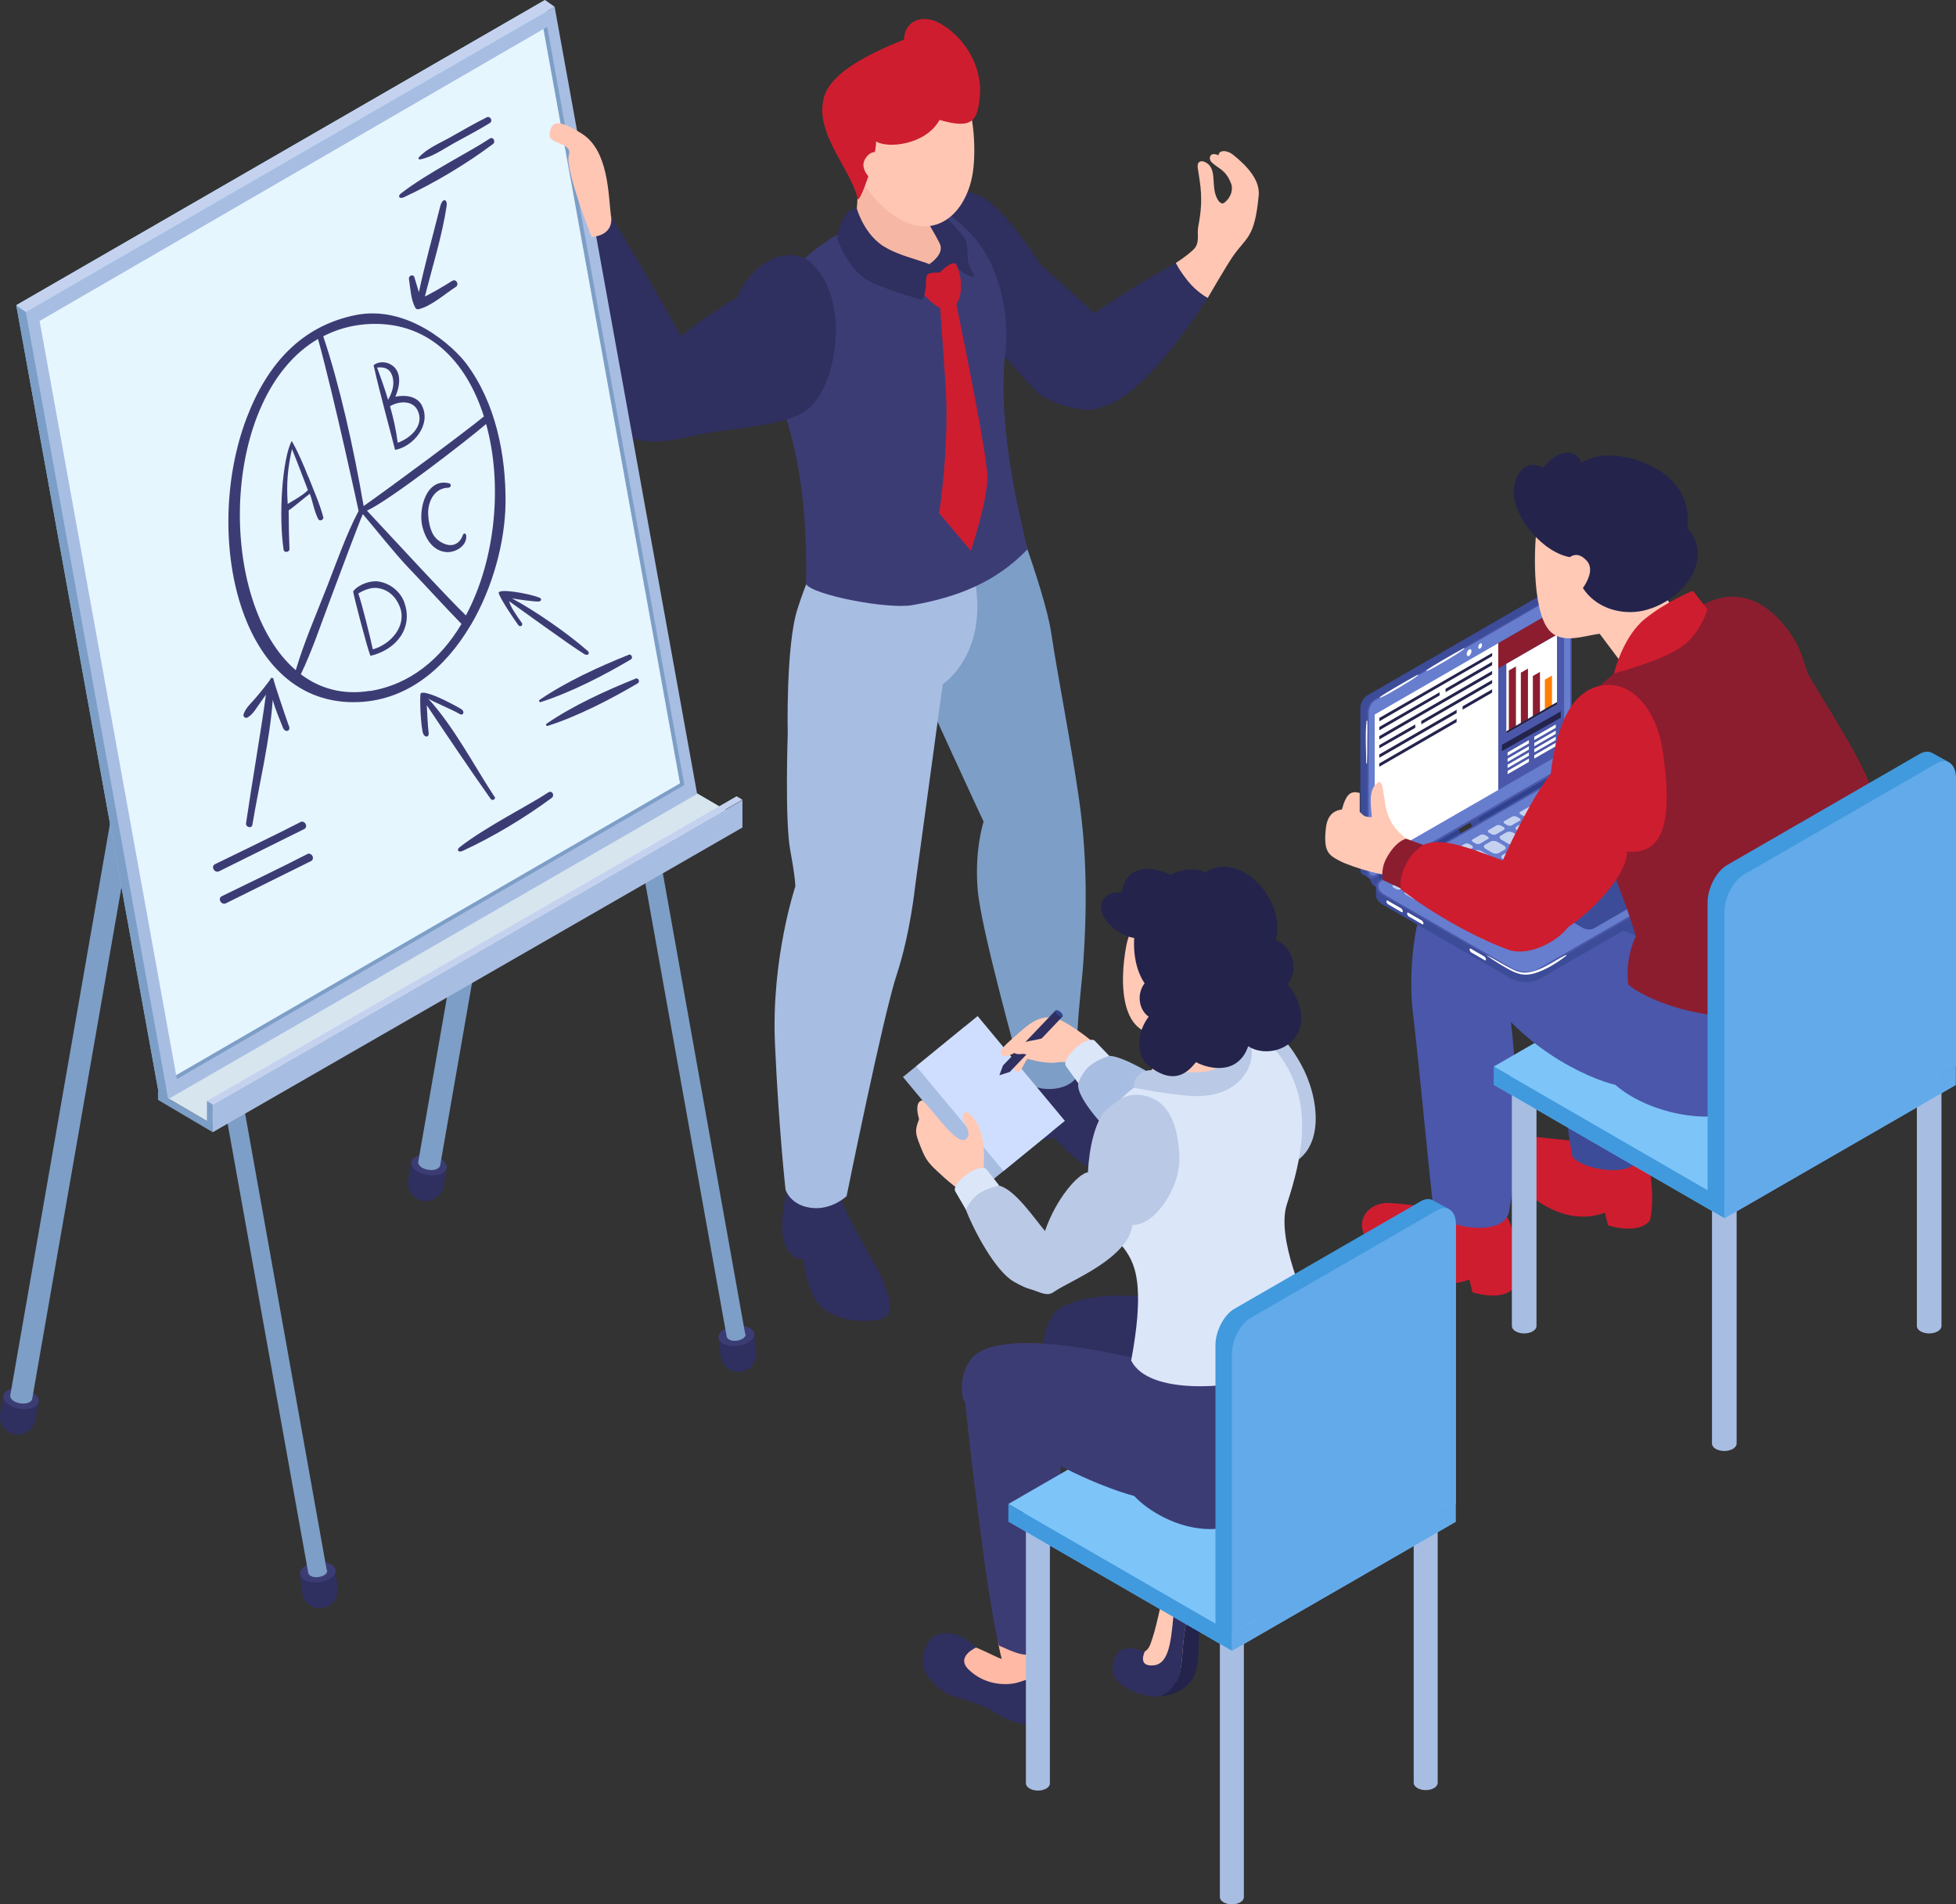 <?xml version="1.0" encoding="UTF-8"?><svg id="Laag_2" xmlns="http://www.w3.org/2000/svg" viewBox="0 0 123.93 120.68"><rect x="0" y="0" width="123.93" height="120.68" fill="#333333" stroke="none"/><defs><style>.cls-1{fill:#677dce;}.cls-2{fill:#f6b8a4;}.cls-3{fill:#e6f6ff;}.cls-4{fill:#fff;}.cls-5{fill:#ffc9b6;}.cls-6{fill:#ffb9a4;}.cls-7{fill:#ffc6b3;}.cls-8{fill:#ff7f00;}.cls-9{fill:#7d9ec6;}.cls-10{fill:#7dc4f9;}.cls-11{fill:#8c1d2f;}.cls-12{fill:#89dbef;}.cls-13{fill:#bac9e5;}.cls-14{fill:#a8bde2;}.cls-15{fill:#d7e5ef;}.cls-16{fill:#ce1d2f;}.cls-17{fill:#dce6f9;}.cls-18{fill:#cfdeff;}.cls-19{fill:#c5d2ef;}.cls-20{fill:#23234c;}.cls-21{fill:#409add;}.cls-22{fill:#63aaea;}.cls-23{fill:#2e428e;}.cls-24{fill:#2f2f60;}.cls-25{fill:#3c4c99;}.cls-26{fill:#31458c;}.cls-27{fill:#3c3c75;}.cls-28{fill:#4b57aa;}</style></defs><g id="Layer_1"><g><g><g><path class="cls-24" d="M70.34,20.96c-1.05-1.37-4.2-3.87-4.51-4.34-.42-.64-2.28-3.44-3.58-4.12-1.3-.68-3.21-.74-3.21-.74l-1.95,3.18s5.11,6.15,8.51,9.81c.83,.9,3.55,1.54,4.06,1.05,1.76-1.74,.78-2.73,.69-4.84Z"/><path class="cls-24" d="M70.78,18.88c-.74,.48-2,1.36-2.5,1.64,1.12,1.58,.91,3.37,1.38,5.28,2.82-.3,7.12-7.33,7.12-7.33l-1.97-1.98s-2.27,1.25-4.03,2.39Z"/><path class="cls-24" d="M64.75,67.63s-.1,.84-.36,1.71c-.26,.87,.06,2.09,.06,2.09,0,0,.19,.54,1,.7,.75,.15,1.36-.03,1.36-.03,0,0,.74,.9,1.71,1.58,.97,.69,3.11,1.22,3.69,1.13,.94-.14,1.44-.88,1.37-1.35-.07-.47-1.18-1.78-2.09-2.35-.59-.37-1.93-1.61-2.33-2.04-.67-.72-1.16-1.51-1.16-1.51l-3.26,.06Z"/><path class="cls-9" d="M63.46,30.34s2.72,6.94,3.14,9.74c.42,2.81,1.27,7.06,1.77,10.59,.51,3.54,.5,6.98,.26,10.44-.09,1.37-.59,4.95-.33,6.9-.3,1.27-3.26,1.42-3.62-.05-.22-.91-2.5-8.99-2.73-11.53s.37-4.36,.37-4.36c0,0-3.7-7.93-5-11.05-1.3-3.12-.42-6.99-.42-6.99l6.54-3.7Z"/><path class="cls-24" d="M49.99,74.91s-.5,1.86-.44,2.94c.06,1.08,.32,1.34,.65,1.7s.71,.21,.71,.21c0,0,.15,2.22,1.2,3.12,1.05,.9,2.97,.98,3.84,.66,.88-.33,.3-1.92-.56-3.48-.86-1.56-1.95-3.24-2.23-4.65-2.1-.29-3.18-.5-3.18-.5Z"/><path class="cls-14" d="M52.92,33.38s-1.33,1.88-2.39,5.2c-.75,2.33-.62,7.91-.62,7.91,0,0-.19,5.5,.16,7.4,.35,1.9,.32,2.29,.32,2.29,0,0-1.53,4.56-1.29,9.95,.24,5.39,.67,9.26,.67,9.26,0,0,.3,1.02,1.69,1.16,1.26,.13,2.18-.75,2.18-.75,0,0,2.31-11.42,3.17-14.02,.86-2.6,1.17-5.6,1.17-5.6l1.75-12.82s3.46-2.26,1.69-7.97c-1.11-3.57-8.5-2.02-8.5-2.02Z"/><path class="cls-27" d="M49.23,18.63c1.72-3.41,6.88-5.87,10.59-5.33,1.78,1.42,2.6,2.36,3.24,4.06,.58,1.54,.83,3.35,.64,4.95-.56,4.82,.99,10.66,1.4,12.5-1.97,2.06-4.42,3.04-7.31,3.54-1.56,.27-6.27-.64-6.72-1.33,.08-3.99-.28-7.98-1.63-11.62-.72-1.95-1.2-4.82-.22-6.77Z"/><path class="cls-2" d="M58.74,11.18s-.35,2.35,.51,3.16c.86,.81,.87,2.49-.86,3.05-2.09,.68-3.56-.82-4.87-1.86,.56-1.19,.84-1.18,.84-4.53,0-2.72,4.38,.18,4.38,.18Z"/><path class="cls-16" d="M60.6,19.26c.15-.21,.25-.51,.28-.92,.09-1.38-.69-2.22-.69-2.22l-2.39,1.38s.57,1.32,1.67,1.97c.03,.02,.07,.03,.1,.05,.06,.86,.16,2.32,.32,4.56,.31,4.1-.39,8.44-.39,8.44l2.01,2.38s1.03-3.04,1.05-4.63c.01-1.26-1.39-8.19-1.97-11.01Z"/><path class="cls-24" d="M54.29,13.23s.4,1.42,1.48,2.23c1.3,.98,3.75,1.14,3.75,1.81-.71,0-.85,.04-.85,.55,0,.96-.28,1.18-.28,1.18,0,0-1.77-.5-3.04-1.04-1.6-.67-2.32-2.87-2.32-2.87,0,0,.31-1.96,1.26-1.87Z"/><path class="cls-24" d="M59.53,13.3s1.04,1.12,1.48,1.64c.44,.52,.18,1.47,.41,1.9,.22,.43,.32,.72,.32,.72,0,0-.92-.19-1.1-.72-.18-.53-1.1,.43-1.1,.43l-.65-.54s.99-.63,.65-1.3c-.33-.67-.89-1.56-.89-1.56l.89-.57Z"/><g><path class="cls-7" d="M54.96,5.39c1.29-1.43,4.71-2.02,5.93,.08,.92,1.58,.96,4.39,.71,5.68-.52,2.71-2.75,4.33-5.32,2.24-2.45-1.99-3.56-5.53-1.32-8.01Z"/><path class="cls-16" d="M52.21,6.14c.48-1.61,3-2.8,5.07-3.63,0-1.07,1.05-1.75,2.36-.98,1.59,.94,2.61,2.79,2.44,4.58-.14,1.49-.41,2.12-2.55,1.49-.89,1.61-3.35,1.82-4.02,1.36,0,1.11-1.08,4.04-1.17,3.63-.44-1.91-2.8-4.2-2.12-6.46Z"/><path class="cls-7" d="M56.3,10.23s-.75-1.13-1.41-.27c-.67,.86,.7,1.7,.7,1.7l.71-1.43Z"/></g></g><path class="cls-24" d="M51.36,16.63c-1.04-.96-3.44-.52-4.66,2.22-2,1.16-3.54,2.46-3.54,2.46,0,0-5-8.94-6.26-10.22-2.61-1.43-3.31,1.01-3.31,1.01,0,0,1.76,6.85,3.77,12.28,1.77,4.76,4.58,3.61,7.08,3.13,2.5-.48,5.57-.5,6.88-1.7,1.7-1.54,2.61-6.82,.04-9.18Z"/><g><g><path class="cls-24" d="M.21,88.44l-.2,1.15c-.11,.61,.31,1.2,.93,1.31,.61,.11,1.2-.31,1.31-.93l.2-1.15-2.23-.38Z"/><path class="cls-27" d="M2.45,88.83c-.06,.35-.61,.55-1.23,.44-.62-.11-1.07-.47-1.01-.82,.06-.35,.61-.55,1.23-.44,.62,.11,1.07,.48,1.01,.82Z"/><path class="cls-9" d="M11.69,33.33l-1.41-.12L.65,88.42c-.04,.22,.24,.45,.63,.51s.72-.06,.76-.28h0S11.69,33.33,11.69,33.33Z"/></g><g><path class="cls-24" d="M26.06,73.64l-.2,1.15c-.11,.61,.31,1.2,.93,1.31,.61,.11,1.2-.31,1.31-.93l.2-1.15-2.23-.38Z"/><path class="cls-27" d="M28.3,74.02c-.06,.35-.61,.55-1.23,.44-.62-.11-1.07-.47-1.01-.82,.06-.35,.61-.55,1.23-.44,.62,.11,1.07,.48,1.01,.82Z"/><path class="cls-9" d="M37.54,18.53l-1.41-.12-9.63,55.21c-.04,.22,.24,.45,.63,.51,.38,.07,.72-.06,.76-.28h0s9.65-55.32,9.65-55.32Z"/></g><g><g><path class="cls-24" d="M21.26,99.5l.13,1.16c.07,.62-.38,1.18-1,1.25-.62,.07-1.18-.38-1.25-1l-.13-1.16,2.25-.26Z"/><path class="cls-27" d="M19.01,99.76c.04,.35,.58,.58,1.2,.51s1.09-.42,1.05-.77c-.04-.35-.58-.58-1.2-.51-.62,.07-1.09,.41-1.05,.77Z"/></g><path class="cls-9" d="M20.7,99.49s0,0,0,0L10.38,41.74s0-.08-.01-.13h-1.24c.01,.11,.02,.21,.04,.32l10.36,57.74s0,0,0,0c0,0,0,0,0,0v.03s.01,0,.01,0c.05,.17,.31,.28,.63,.24,.33-.04,.58-.22,.56-.41,0-.02-.02-.03-.03-.05Z"/></g><g><g><path class="cls-24" d="M47.78,84.52l.13,1.16c.07,.62-.38,1.18-1,1.25-.62,.07-1.18-.38-1.25-1l-.13-1.16,2.25-.26Z"/><path class="cls-27" d="M45.53,84.78c.04,.35,.58,.58,1.2,.51,.62-.07,1.09-.41,1.05-.77-.04-.35-.58-.58-1.2-.51-.62,.07-1.09,.42-1.05,.77Z"/></g><path class="cls-9" d="M47.21,84.51s0,0,0,0l-10.32-57.75s0-.08-.01-.13h-1.24c.01,.11,.02,.21,.04,.32l10.36,57.74s0,0,0,0c0,0,0,0,0,0v.03s.01,0,.01,0c.05,.17,.31,.28,.63,.24,.33-.04,.58-.22,.56-.41,0-.02-.02-.03-.03-.05Z"/></g><polygon class="cls-15" points="47.04 51.95 13.48 71.26 10.01 69.23 43.56 49.92 47.04 51.95"/><polygon class="cls-19" points="47.04 50.68 13.48 69.99 13.11 69.77 46.67 50.46 47.04 50.68"/><polygon class="cls-9" points="10.01 69.23 10.01 69.7 13.48 71.75 13.48 69.99 13.11 69.77 13.11 71.05 10.01 69.23"/><polygon class="cls-14" points="47.04 50.7 47.04 52.44 13.48 71.75 13.48 70.01 47.04 50.7"/><polygon class="cls-12" points="43.56 49.88 10.05 69.23 1.03 19.34 34.53 0 43.56 49.88"/><polygon class="cls-14" points="44.17 50.31 10.66 69.65 1.64 19.77 35.14 .43 44.17 50.31"/><g><polygon class="cls-9" points="43.36 49.75 34.67 1.71 34.43 1.84 43.08 49.64 11.16 68.13 11.21 68.38 43.36 49.75"/><polygon class="cls-3" points="34.43 1.84 2.51 20.34 11.16 68.13 43.08 49.64 34.43 1.84"/></g><polygon class="cls-9" points="1.64 19.77 1.03 19.34 10.05 69.23 10.66 69.65 1.64 19.77"/><polygon class="cls-19" points="35.14 .43 34.53 0 1.03 19.34 1.64 19.77 35.14 .43"/><g><path class="cls-27" d="M37.2,41.22c-1.22-1.07-3.25-2.49-4.76-3.3,.31,.06,1.35,.2,1.66,.2,.19,0,.27-.17,.07-.25-.76-.29-2.69-.61-2.57-.27,.14,.42,1,1.69,1.23,2,.15,.2,.33,0,.23-.13-.3-.42-.73-1.02-.8-1.37,.49,.34,3.8,2.76,4.76,3.35,.24,.14,.4-.05,.18-.24Z"/><path class="cls-27" d="M39.82,41.5c-1.87,.75-3.97,1.71-5.63,2.85-.07,.05-.02,.17,.07,.14,1.91-.61,3.98-1.68,5.71-2.7,.16-.1,.03-.37-.14-.3Z"/><path class="cls-27" d="M40.26,43.01c-1.87,.75-3.97,1.71-5.63,2.85-.07,.05-.02,.17,.07,.14,1.91-.61,3.98-1.68,5.71-2.7,.16-.1,.03-.37-.14-.3Z"/><g><path class="cls-27" d="M29.83,39.61c1.41-2.4,2.17-5.29,2.2-7.73,.03-3.07-.63-6.36-2.49-8.84-.76-1.02-3.66-3.76-7.03-3.07-3.36,.69-5.55,3.02-6.88,6.51-2.8,7.34-.57,18.36,7.12,18.01,3.11-.14,5.48-2.19,7.05-4.84,0-.01,.02-.03,.02-.04Zm-.31-.61c-1.22-1.17-4.91-5.19-6.27-6.64,1.39-.62,6.34-4.45,7.55-5.49,1.06,3.82,.6,8.61-1.28,12.13Zm-6.38-18.45c3.91-.31,6.39,2.28,7.52,5.84-1.21,1-5.93,4.49-7.62,5.68-.64-3.72-1.52-7.66-2.56-10.76,.8-.41,1.68-.68,2.67-.76Zm-2.99,.93c1.06,3.86,2.57,10.89,2.57,10.9-.76,1.43-1.41,3.29-2,4.8-.68,1.74-1.45,3.5-1.98,5.29-5.01-4.3-4.85-17.35,1.41-20.99Zm3.29,22.3c-1.72,.28-3.19-.15-4.38-1.05,.72-1.5,1.25-3.11,1.84-4.67,.64-1.71,1.84-4.93,2.09-5.48,.89,1.05,1.97,2.43,2.92,3.43,1.12,1.17,2.2,2.37,3.33,3.53-1.32,2.22-3.26,3.84-5.79,4.25Z"/><path class="cls-27" d="M19.54,30.24c-.28-.72-.72-1.74-1.06-2.3-.59,1.15-.84,4.71-.51,6.9,.03,.21,.38,.16,.37-.05-.03-.83-.05-1.64-.05-2.45,.26-.16,1.1-.88,1.34-1.05,.19,.51,.28,1.12,.53,1.6,.09,.18,.37,.05,.32-.13-.23-.86-.61-1.69-.93-2.52Zm-1.31,1.7c-.09-1.29,0-2.31,.27-3.48,.25,.6,.93,2.39,1.01,2.6-.27,.29-.93,.67-1.28,.87Z"/><path class="cls-27" d="M26.75,25.73c-.25-.52-.86-.75-1.7-.59,.24-.56,.4-1.3-.01-1.81-.26-.32-.87-.55-1.37-.19,.37,1.7,1.12,4.38,1.36,5.37,1.17-.21,2.29-1.59,1.72-2.77Zm-1.86-1.77c.11,.49-.07,.95-.3,1.38-.21-.69-.45-1.38-.7-2.05,.48-.05,.87,.07,1,.67Zm.31,4.1c-.1-.78-.27-1.56-.49-2.32,.57-.33,1.46-.4,1.77,.31,.4,.9-.44,1.71-1.29,2.01Z"/><path class="cls-27" d="M29.33,33.91c-.07,.15-.18,.46-.53,.59-.45,.17-1.05-.18-1.3-.54-.25-.37-.35-.92-.37-1.36-.04-.8,.39-1.67,1.25-1.69,.22,0,.21-.24,.11-.27-1.42-.41-2.01,1.53-1.73,2.73,.18,.73,.63,1.5,1.45,1.61,.61,.08,1.38-.37,1.33-1.02-.01-.16-.14-.22-.22-.05Z"/><path class="cls-27" d="M25.62,38.18c-.25-.7-.91-1.22-1.64-1.33-.5-.08-1.28,.19-1.6,.62-.04,.06,.91,3.69,1.09,4.09,1.71-.4,2.71-1.83,2.15-3.37Zm-2,2.97c-.16-.76-.7-2.95-.92-3.54,.44-.27,.85-.38,1.17-.35,.69,.07,1.19,.52,1.45,1.16,.5,1.22-.56,2.42-1.7,2.73Z"/></g><path class="cls-27" d="M28.66,17.79c-.4,.27-1.65,.99-1.74,.99,.46-1.81,1.11-3.9,1.38-5.74,.06-.4-.26-.57-.42,.08-.44,1.77-.96,3.61-1.34,5.4-.09-.31-.19-.63-.28-.94-.06-.23-.38-.13-.35,.1,.1,.61,.11,1.27,.4,1.82,.04,.08,.14,.12,.23,.09,.82-.21,1.64-.96,2.34-1.41,.24-.15,.01-.54-.22-.38Z"/><path class="cls-27" d="M31.02,8.79c-1.28,.85-3.9,2.14-5.62,3.47-.23,.18-.09,.37,.19,.24,1.96-.91,3.94-2.1,5.64-3.37,.2-.15,.02-.49-.2-.35Z"/><path class="cls-27" d="M34.75,50.21c-1.28,.85-3.9,2.14-5.62,3.47-.23,.18-.09,.37,.19,.24,1.96-.91,3.94-2.1,5.64-3.36,.2-.15,.02-.49-.2-.35Z"/><path class="cls-27" d="M30.83,7.44c-.79,.39-1.55,.84-2.32,1.27-.66,.37-1.45,.69-1.97,1.26-.06,.06,0,.15,.08,.13,.75-.14,1.45-.64,2.11-1.01,.77-.43,1.56-.83,2.3-1.29,.23-.14,.03-.48-.21-.36Z"/><path class="cls-27" d="M18.3,46c-.29-.82-.97-2.85-.97-2.95,0-.11-.16-.13-.19-.03-.03,.1-.7,.93-.98,1.25-.26,.31-.62,.61-.73,1.01-.04,.14,.12,.26,.25,.19,.36-.2,.57-.62,.81-.94,.12-.17,.24-.34,.36-.51-.33,2.41-.87,5.49-1.26,8.14-.04,.26,.35,.37,.4,.11,.43-2.58,1.1-5.28,1.29-7.92,.16,.61,.44,1.22,.64,1.75,.13,.35,.52,.26,.39-.1Z"/><path class="cls-27" d="M19.01,52.11c-.93,.49-4.55,2.25-5.38,2.65-.3,.14-.04,.6,.26,.45,.39-.2,4-1.98,5.38-2.67,.29-.14,.03-.6-.25-.44Z"/><path class="cls-27" d="M19.44,54.14c-.93,.49-4.55,2.25-5.38,2.65-.3,.14-.04,.6,.26,.45,.39-.2,4-1.98,5.38-2.67,.29-.14,.03-.6-.25-.44Z"/><path class="cls-27" d="M31.33,50.49c-1.32-2.01-2.56-4.42-4.2-6.22,.26,.18,1.51,.69,1.98,.97,.26,.15,.33-.15,.15-.28-.23-.16-.79-.43-1-.54-.38-.2-1.59-.74-1.62-.43-.05,.39,.02,2.07,.17,2.5,.08,.24,.38,.26,.35-.03-.06-.47-.1-1.42-.12-1.77,1.24,1.86,2.7,4.03,4.05,5.94,.11,.15,.35,.01,.25-.15Z"/></g></g><path class="cls-7" d="M38.71,13.7c-.17-1.37-.15-4.15-1.83-5.22s-1.95-.69-2.06,0c-.11,.69,1.48,.51,1.22,1.36-.26,.85,1.44,5.17,1.44,5.17,0,0,1.4,0,1.24-1.31Z"/><path class="cls-7" d="M76.78,10.29c.4,.41,.88,.43,1.23,1.37,.11,.31,.03,.81-.43,1.18-.27,.22-.56-.32-.63-.77-.1-.65,0-1.2-.32-1.59-.26-.31-.83-.44-.74,.17,.17,1.12,.37,1.99,.03,3.7-.1,.51,.14,1.06-.33,1.49-.52,.48-1.09,.82-1.09,.82,0,0,.18,.42,.78,1.17,.58,.71,1.24,1.05,1.24,1.05,0,0,1.16-2,1.57-2.6,.89-1.3,1.4-1.14,1.66-3.9,.09-.99-.76-1.87-1.58-2.54-.46-.38-.96-.32-.96,0-.59-.26-.66,.23-.44,.45Z"/></g><g><path class="cls-16" d="M87.79,76.23c-1.61,.18-1.98,1.74-.81,2.69,1.06,.87,2.24,1.92,3.65,2.28,1.43,.37,2.47-.12,2.47-.12l.19,.81s1.9,.64,2.66-.31c.28-1.08,.16-3.47-.5-4.52-.7-1.12-1.28-.8-3.1-.5-.81,.13-3.98-.39-4.55-.32Z"/><path class="cls-16" d="M96.38,71.99c-1.61,.18-1.98,1.74-.81,2.69,1.06,.87,2.24,1.92,3.65,2.28,1.43,.37,2.47-.12,2.47-.12l.19,.81s1.9,.64,2.66-.31c.28-1.08,.16-3.47-.5-4.52-.7-1.12-1.28-.8-3.1-.5-.81,.13-3.98-.39-4.55-.32Z"/><path class="cls-25" d="M103.42,57.72c-2.08,.61-4.14-.52-6.41-.99,.13,.73,.29,2.54,.65,3.86,1.09,4.04,1.46,10.2,1.97,12.73,.73,.87,4.2,1.44,4.41-.29,.49-4.03,1.16-9.04,.11-12.83-.33-1.2-.54-1.89-.73-2.47Z"/><path class="cls-28" d="M95.2,60.71c-1.95,.65-2.44-3.88-4.44-4.51-1.3,1.74-1.5,5.79-1.25,7.89,.49,4.16,1.02,10.19,1.34,12.75,.66,.92,4.42,1.65,4.76-.06,.79-3.99,.51-8.61,.07-12.52-.14-1.24-.16-2.52-.47-3.56Z"/><g><path class="cls-14" d="M95.79,67.64v16.39c0,.26,.35,.47,.78,.47s.78-.21,.78-.47v-16.39h-1.57Z"/><path class="cls-14" d="M108.47,75.09v16.39c0,.26,.35,.47,.78,.47s.78-.21,.78-.47v-16.39h-1.57Z"/><path class="cls-14" d="M121.45,67.64v16.39c0,.26,.35,.47,.78,.47s.78-.21,.78-.47v-16.39h-1.57Z"/></g><g><polygon class="cls-10" points="123.92 68.75 109.27 77.2 94.64 68.74 109.28 60.29 123.92 68.75"/><polygon class="cls-10" points="123.92 67.6 109.27 76.05 94.64 67.59 109.28 59.14 123.92 67.6"/><polygon class="cls-21" points="94.64 67.59 94.64 68.74 109.27 77.2 109.27 76.05 94.64 67.59"/><polygon class="cls-22" points="123.92 67.6 123.92 68.75 109.27 77.2 109.27 76.05 123.92 67.6"/></g><path class="cls-25" d="M97.25,58.42c.14-.02,4.34,.8,4.5,.78,2.79,2.26,5.62,6.87,8.66,7.82,2.41,2.82,4.61,.43,5.51-.5,2.54-2.62,2.23-6.72,1.6-8.1-.22-.48-2.6-.06-4-.65-.92-.39-5.14-2.5-9.49-4.32-.68-.28-5.7-1.63-6.68-.06-1.19,1.91-.87,2.85-.11,5.03Z"/><path class="cls-28" d="M113.92,63c1.35-6.23-7.51-2.27-8.83-3.04-.86-.5-5.58-2.23-9.74-4.47-1.37-.74-3.48-.37-4.59,.72-1.71,1.68,2.06,2.64,2.49,4.89,.02,.1,0,.18-.03,.25,2.6,4.95,7.47,7.01,9.13,7.4,2.05,1.8,5.93,2.52,7.78,1.63,2.76-1.33,3.23-4.82,3.79-7.38Z"/><g><g><g><path class="cls-23" d="M92.55,52.98c0-.25-.15-.55-.34-.66-.08-.05-.16-.05-.22-.02h0s-5.12,2.92-5.12,2.92l.47,.95,5.08-2.91h0c.08-.04,.13-.14,.13-.28Z"/><path class="cls-25" d="M87.45,55.91c0,.25-.15,.37-.34,.26-.19-.11-.34-.4-.34-.66s.15-.37,.34-.26c.19,.11,.34,.4,.34,.66Z"/></g><g><path class="cls-23" d="M98.89,49.34c0-.25-.15-.55-.34-.66-.08-.05-.16-.05-.22-.02h0s-5.12,2.92-5.12,2.92l.48,.95,5.08-2.91h0c.08-.04,.13-.14,.13-.28Z"/><path class="cls-25" d="M93.79,52.26c0,.25-.15,.37-.34,.26-.19-.11-.34-.4-.34-.66s.15-.37,.34-.26c.19,.11,.34,.4,.34,.66Z"/></g><g><g><path class="cls-25" d="M109.37,54.92s0,0,0,0c0,.01,0-.58,0-.58,0,0-.6-.15-.59-.13,0,0,0,.03,0,.06l-7.92-4.57c-.54-.31-1.35-.34-1.82-.08l-11.37,6.56c-.19-.02-.49-.04-.49-.04v.59h0c0,.21,.15,.43,.44,.6l8.06,4.65c.54,.31,1.35,.34,1.82,.08l11.54-6.66c.22-.13,.32-.3,.31-.48Z"/><path class="cls-28" d="M97.52,61.49c-.47,.27-1.28,.24-1.82-.08l-8.06-4.65c-.54-.31-.6-.78-.13-1.05l11.54-6.66c.47-.27,1.28-.24,1.82,.08l8.06,4.65c.54,.31,.6,.78,.13,1.05l-11.54,6.66Z"/><path class="cls-1" d="M108.95,54.76l-11.54,6.66c-.41,.24-1.14,.21-1.62-.07l-8.06-4.65c-.48-.28-.53-.7-.12-.93l11.54-6.66c.41-.24,1.14-.21,1.62,.07l8.06,4.65c.48,.28,.53,.7,.12,.93Z"/></g><g><path class="cls-19" d="M90.29,56.76l-.35,.2c-.11,.07-.31,.06-.44-.02l-.41-.24c-.13-.08-.14-.19-.03-.26l.35-.2c.11-.07,.31-.06,.44,.02l.41,.24c.13,.08,.14,.19,.03,.26Z"/><path class="cls-19" d="M91.29,56.18l-.35,.2c-.11,.07-.31,.06-.44-.02l-.41-.24c-.13-.08-.14-.19-.03-.26l.35-.2c.11-.07,.31-.06,.44,.02l.41,.24c.13,.08,.14,.19,.03,.26Z"/><path class="cls-19" d="M92.3,55.6l-.35,.2c-.11,.07-.31,.06-.44-.02l-.41-.24c-.13-.08-.14-.19-.03-.26l.35-.2c.11-.07,.31-.06,.44,.02l.41,.24c.13,.08,.14,.19,.03,.26Z"/><path class="cls-19" d="M93.3,55.02l-.35,.2c-.11,.07-.31,.06-.44-.02l-.41-.24c-.13-.08-.14-.19-.03-.26l.35-.2c.11-.07,.31-.06,.44,.02l.41,.24c.13,.08,.14,.19,.03,.26Z"/></g><g><path class="cls-19" d="M94.31,54.44l-.35,.2c-.11,.07-.31,.06-.44-.02l-.41-.24c-.13-.08-.14-.19-.03-.26l.35-.2c.11-.07,.31-.06,.44,.02l.41,.24c.13,.08,.14,.19,.03,.26Z"/><path class="cls-19" d="M95.32,53.85l-.35,.2c-.11,.07-.31,.06-.44-.02l-.41-.24c-.13-.08-.14-.19-.03-.26l.35-.2c.11-.07,.31-.06,.44,.02l.41,.24c.13,.08,.14,.19,.03,.26Z"/><path class="cls-19" d="M96.32,53.27l-.35,.2c-.11,.07-.31,.06-.44-.02l-.41-.24c-.13-.08-.14-.19-.03-.26l.35-.2c.11-.07,.31-.06,.44,.02l.41,.24c.13,.08,.14,.19,.03,.26Z"/><path class="cls-19" d="M97.33,52.69l-.35,.2c-.11,.07-.31,.06-.44-.02l-.41-.24c-.13-.08-.14-.19-.03-.26l.35-.2c.11-.07,.31-.06,.44,.02l.41,.24c.13,.08,.14,.19,.03,.26Z"/></g><g><g><path class="cls-19" d="M91.4,57.4l-.35,.2c-.11,.07-.31,.06-.44-.02l-.41-.24c-.13-.08-.14-.19-.03-.26l.35-.2c.11-.07,.31-.06,.44,.02l.41,.24c.13,.08,.14,.19,.03,.26Z"/><path class="cls-19" d="M92.4,56.82l-.35,.2c-.11,.07-.31,.06-.44-.02l-.41-.24c-.13-.08-.14-.19-.03-.26l.35-.2c.11-.07,.31-.06,.44,.02l.41,.24c.13,.08,.14,.19,.03,.26Z"/><path class="cls-19" d="M93.41,56.24l-.35,.2c-.11,.07-.31,.06-.44-.02l-.41-.24c-.13-.08-.14-.19-.03-.26l.35-.2c.11-.07,.31-.06,.44,.02l.41,.24c.13,.08,.14,.19,.03,.26Z"/><path class="cls-19" d="M94.41,55.66l-.35,.2c-.11,.07-.31,.06-.44-.02l-.41-.24c-.13-.08-.14-.19-.03-.26l.35-.2c.11-.07,.31-.06,.44,.02l.41,.24c.13,.08,.14,.19,.03,.26Z"/></g><g><path class="cls-19" d="M95.42,55.08l-.35,.2c-.11,.07-.31,.06-.44-.02l-.41-.24c-.13-.08-.14-.19-.03-.26l.35-.2c.11-.07,.31-.06,.44,.02l.41,.24c.13,.08,.14,.19,.03,.26Z"/><path class="cls-19" d="M96.43,54.5l-.35,.2c-.11,.07-.31,.06-.44-.02l-.41-.24c-.13-.08-.14-.19-.03-.26l.35-.2c.11-.07,.31-.06,.44,.02l.41,.24c.13,.08,.14,.19,.03,.26Z"/><path class="cls-19" d="M97.43,53.91l-.35,.2c-.11,.07-.31,.06-.44-.02l-.41-.24c-.13-.08-.14-.19-.03-.26l.35-.2c.11-.07,.31-.06,.44,.02l.41,.24c.13,.08,.14,.19,.03,.26Z"/><path class="cls-19" d="M98.44,53.33l-.35,.2c-.11,.07-.31,.06-.44-.02l-.41-.24c-.13-.08-.14-.19-.03-.26l.35-.2c.11-.07,.31-.06,.44,.02l.41,.24c.13,.08,.14,.19,.03,.26Z"/></g><g><path class="cls-19" d="M99.44,52.75l-.35,.2c-.11,.07-.31,.06-.44-.02l-.41-.24c-.13-.08-.14-.19-.03-.26l.35-.2c.11-.07,.31-.06,.44,.02l.41,.24c.13,.08,.14,.19,.03,.26Z"/><path class="cls-19" d="M100.45,52.17l-.35,.2c-.11,.07-.31,.06-.44-.02l-.41-.24c-.13-.08-.14-.19-.03-.26l.35-.2c.11-.07,.31-.06,.44,.02l.41,.24c.13,.08,.14,.19,.03,.26Z"/><path class="cls-19" d="M101.45,51.59l-.35,.2c-.11,.07-.31,.06-.44-.02l-.41-.24c-.13-.08-.14-.19-.03-.26l.35-.2c.11-.07,.31-.06,.44,.02l.41,.24c.13,.08,.14,.19,.03,.26Z"/><path class="cls-19" d="M102.46,51.01l-.35,.2c-.11,.07-.31,.06-.44-.02l-.41-.24c-.13-.08-.14-.19-.03-.26l.35-.2c.11-.07,.31-.06,.44,.02l.41,.24c.13,.08,.14,.19,.03,.26Z"/></g></g><g><g><path class="cls-19" d="M92.51,58.04l-.35,.2c-.11,.07-.31,.06-.44-.02l-.41-.24c-.13-.08-.14-.19-.03-.26l.35-.2c.11-.07,.31-.06,.44,.02l.41,.24c.13,.08,.14,.19,.03,.26Z"/><path class="cls-19" d="M93.51,57.46l-.35,.2c-.11,.07-.31,.06-.44-.02l-.41-.24c-.13-.08-.14-.19-.03-.26l.35-.2c.11-.07,.31-.06,.44,.02l.41,.24c.13,.08,.14,.19,.03,.26Z"/><path class="cls-19" d="M94.52,56.88l-.35,.2c-.11,.07-.31,.06-.44-.02l-.41-.24c-.13-.08-.14-.19-.03-.26l.35-.2c.11-.07,.31-.06,.44,.02l.41,.24c.13,.08,.14,.19,.03,.26Z"/><path class="cls-19" d="M95.52,56.3l-.35,.2c-.11,.07-.31,.06-.44-.02l-.41-.24c-.13-.08-.14-.19-.03-.26l.35-.2c.11-.07,.31-.06,.44,.02l.41,.24c.13,.08,.14,.19,.03,.26Z"/></g><g><path class="cls-19" d="M96.53,55.72l-.35,.2c-.11,.07-.31,.06-.44-.02l-.41-.24c-.13-.08-.14-.19-.03-.26l.35-.2c.11-.07,.31-.06,.44,.02l.41,.24c.13,.08,.14,.19,.03,.26Z"/><path class="cls-19" d="M97.53,55.14l-.35,.2c-.11,.07-.31,.06-.44-.02l-.41-.24c-.13-.08-.14-.19-.03-.26l.35-.2c.11-.07,.31-.06,.44,.02l.41,.24c.13,.08,.14,.19,.03,.26Z"/><path class="cls-19" d="M98.54,54.56l-.35,.2c-.11,.07-.31,.06-.44-.02l-.41-.24c-.13-.08-.14-.19-.03-.26l.35-.2c.11-.06,.31-.06,.44,.02l.41,.24c.13,.08,.14,.19,.03,.26Z"/><path class="cls-19" d="M100.55,53.39l-1.36,.78c-.11,.07-.31,.06-.44-.02l-.41-.24c-.13-.08-.14-.19-.03-.26l1.36-.78c.11-.07,.31-.06,.44,.02l.41,.24c.13,.08,.14,.19,.03,.26Z"/></g><g><path class="cls-19" d="M101.56,52.81l-.35,.2c-.11,.07-.31,.06-.44-.02l-.41-.24c-.13-.08-.14-.19-.03-.26l.35-.2c.11-.07,.31-.06,.44,.02l.41,.24c.13,.08,.14,.19,.03,.26Z"/><path class="cls-19" d="M102.56,52.23l-.35,.2c-.11,.06-.31,.06-.44-.02l-.41-.24c-.13-.08-.14-.19-.03-.26l.35-.2c.11-.07,.31-.06,.44,.02l.41,.24c.13,.08,.14,.19,.03,.26Z"/><path class="cls-19" d="M103.57,51.65l-.35,.2c-.11,.07-.31,.06-.44-.02l-.41-.24c-.13-.08-.14-.19-.03-.26l.35-.2c.11-.07,.31-.06,.44,.02l.41,.24c.13,.08,.14,.19,.03,.26Z"/></g></g><g><g><path class="cls-19" d="M93.62,58.68l-.35,.2c-.11,.07-.31,.06-.44-.02l-.41-.24c-.13-.08-.14-.19-.03-.26l.35-.2c.11-.07,.31-.06,.44,.02l.41,.24c.13,.08,.14,.19,.03,.26Z"/><path class="cls-19" d="M94.62,58.1l-.35,.2c-.11,.07-.31,.06-.44-.02l-.41-.24c-.13-.08-.14-.19-.03-.26l.35-.2c.11-.06,.31-.06,.44,.02l.41,.24c.13,.08,.14,.19,.03,.26Z"/><path class="cls-19" d="M95.63,57.52l-.35,.2c-.11,.07-.31,.06-.44-.02l-.41-.24c-.13-.08-.14-.19-.03-.26l.35-.2c.11-.07,.31-.06,.44,.02l.41,.24c.13,.08,.14,.19,.03,.26Z"/><path class="cls-19" d="M96.63,56.94l-.35,.2c-.11,.06-.31,.06-.44-.02l-.41-.24c-.13-.08-.14-.19-.03-.26l.35-.2c.11-.07,.31-.06,.44,.02l.41,.24c.13,.08,.14,.19,.03,.26Z"/></g><g><path class="cls-19" d="M97.64,56.36l-.35,.2c-.11,.07-.31,.06-.44-.02l-.41-.24c-.13-.08-.14-.19-.03-.26l.35-.2c.11-.07,.31-.06,.44,.02l.41,.24c.13,.08,.14,.19,.03,.26Z"/><path class="cls-19" d="M98.64,55.78l-.35,.2c-.11,.07-.31,.06-.44-.02l-.41-.24c-.13-.08-.14-.19-.03-.26l.35-.2c.11-.07,.31-.06,.44,.02l.41,.24c.13,.08,.14,.19,.03,.26Z"/><path class="cls-19" d="M99.65,55.2l-.35,.2c-.11,.07-.31,.06-.44-.02l-.41-.24c-.13-.08-.14-.19-.03-.26l.35-.2c.11-.07,.31-.06,.44,.02l.41,.24c.13,.08,.14,.19,.03,.26Z"/><path class="cls-19" d="M100.66,54.62l-.35,.2c-.11,.07-.31,.06-.44-.02l-.41-.24c-.13-.08-.14-.19-.03-.26l.35-.2c.11-.07,.31-.06,.44,.02l.41,.24c.13,.08,.14,.19,.03,.26Z"/></g><g><path class="cls-19" d="M101.66,54.03l-.35,.2c-.11,.07-.31,.06-.44-.02l-.41-.24c-.13-.08-.14-.19-.03-.26l.35-.2c.11-.07,.31-.06,.44,.02l.41,.24c.13,.08,.14,.19,.03,.26Z"/><path class="cls-19" d="M102.67,53.45l-.35,.2c-.11,.07-.31,.06-.44-.02l-.41-.24c-.13-.08-.14-.19-.03-.26l.35-.2c.11-.07,.31-.06,.44,.02l.41,.24c.13,.08,.14,.19,.03,.26Z"/><path class="cls-19" d="M103.67,52.87l-.35,.2c-.11,.07-.31,.06-.44-.02l-.41-.24c-.13-.08-.14-.19-.03-.26l.35-.2c.11-.07,.31-.06,.44,.02l.41,.24c.13,.08,.14,.19,.03,.26Z"/><path class="cls-19" d="M104.68,52.29l-.35,.2c-.11,.07-.31,.06-.44-.02l-.41-.24c-.13-.08-.14-.19-.03-.26l.35-.2c.11-.07,.31-.06,.44,.02l.41,.24c.13,.08,.14,.19,.03,.26Z"/></g></g><g><g><path class="cls-19" d="M94.73,59.32l-.35,.2c-.11,.07-.31,.06-.44-.02l-.41-.24c-.13-.08-.14-.19-.03-.26l.35-.2c.11-.07,.31-.06,.44,.02l.41,.24c.13,.08,.14,.19,.03,.26Z"/><path class="cls-19" d="M95.73,58.74l-.35,.2c-.11,.07-.31,.06-.44-.02l-.41-.24c-.13-.08-.14-.19-.03-.26l.35-.2c.11-.07,.31-.06,.44,.02l.41,.24c.13,.08,.14,.19,.03,.26Z"/><path class="cls-19" d="M96.74,58.16l-.35,.2c-.11,.07-.31,.06-.44-.02l-.41-.24c-.13-.08-.14-.19-.03-.26l.35-.2c.11-.07,.31-.06,.44,.02l.41,.24c.13,.08,.14,.19,.03,.26Z"/><path class="cls-19" d="M100.76,55.84l-3.37,1.95c-.11,.07-.31,.06-.44-.02l-.41-.24c-.13-.08-.14-.19-.03-.26l3.37-1.95c.11-.07,.31-.06,.44,.02l.41,.24c.13,.08,.14,.19,.03,.26Z"/></g><path class="cls-19" d="M101.77,55.26l-.35,.2c-.11,.07-.31,.06-.44-.02l-.41-.24c-.13-.08-.14-.19-.03-.26l.35-.2c.11-.07,.31-.06,.44,.02l.41,.24c.13,.08,.14,.19,.03,.26Z"/><g><path class="cls-19" d="M102.77,54.68l-.35,.2c-.11,.07-.31,.06-.44-.02l-.41-.24c-.13-.08-.14-.19-.03-.26l.35-.2c.11-.07,.31-.06,.44,.02l.41,.24c.13,.08,.14,.19,.03,.26Z"/><path class="cls-19" d="M103.78,54.09l-.35,.2c-.11,.07-.31,.06-.44-.02l-.41-.24c-.13-.08-.14-.19-.03-.26l.35-.2c.11-.07,.31-.06,.44,.02l.41,.24c.13,.08,.14,.19,.03,.26Z"/><path class="cls-19" d="M104.78,53.51l-.35,.2c-.11,.07-.31,.06-.44-.02l-.41-.24c-.13-.08-.14-.19-.03-.26l.35-.2c.11-.07,.31-.06,.44,.02l.41,.24c.13,.08,.14,.19,.03,.26Z"/><path class="cls-19" d="M105.79,52.93l-.35,.2c-.11,.07-.31,.06-.44-.02l-.41-.24c-.13-.08-.14-.19-.03-.26l.35-.2c.11-.07,.31-.06,.44,.02l.41,.24c.13,.08,.14,.19,.03,.26Z"/></g></g><g><path class="cls-19" d="M98.33,52.11l-.35,.2c-.11,.07-.31,.06-.44-.02l-.41-.24c-.13-.08-.14-.19-.03-.26l.35-.2c.11-.07,.31-.06,.44,.02l.41,.24c.13,.08,.14,.19,.03,.26Z"/><path class="cls-19" d="M99.34,51.53l-.35,.2c-.11,.07-.31,.06-.44-.02l-.41-.24c-.13-.08-.14-.19-.03-.26l.35-.2c.11-.07,.31-.06,.44,.02l.41,.24c.13,.08,.14,.19,.03,.26Z"/><path class="cls-19" d="M100.34,50.95l-.35,.2c-.11,.07-.31,.06-.44-.02l-.41-.24c-.13-.08-.14-.19-.03-.26l.35-.2c.11-.07,.31-.06,.44,.02l.41,.24c.13,.08,.14,.19,.03,.26Z"/><path class="cls-19" d="M101.35,50.37l-.35,.2c-.11,.07-.31,.06-.44-.02l-.41-.24c-.13-.08-.14-.19-.03-.26l.35-.2c.11-.07,.31-.06,.44,.02l.41,.24c.13,.08,.14,.19,.03,.26Z"/><path class="cls-19" d="M100.31,49.69l-.49,.28c-.07,.04-.21,.04-.29-.01l-.16-.09c-.09-.05-.1-.13-.02-.17l.49-.28c.07-.04,.21-.04,.29,.01l.16,.09c.09,.05,.1,.13,.02,.17Z"/><path class="cls-19" d="M99.3,50.27l-.49,.28c-.07,.04-.21,.04-.29-.01l-.16-.09c-.09-.05-.1-.13-.02-.17l.49-.28c.07-.04,.21-.04,.29,.01l.16,.09c.09,.05,.1,.13,.02,.17Z"/><path class="cls-19" d="M98.29,50.85l-.49,.28c-.07,.04-.21,.04-.29-.01l-.16-.09c-.09-.05-.1-.13-.02-.17l.49-.28c.07-.04,.21-.04,.29,.01l.16,.09c.09,.05,.1,.13,.02,.17Z"/><path class="cls-19" d="M97.29,51.43l-.49,.28c-.07,.04-.21,.04-.29-.01l-.16-.09c-.09-.05-.1-.13-.02-.17l.49-.28c.07-.04,.21-.04,.29,.01l.16,.09c.09,.05,.1,.13,.02,.17Z"/><path class="cls-19" d="M96.28,52.01l-.49,.29c-.07,.04-.21,.04-.29-.01l-.16-.09c-.09-.05-.1-.13-.02-.17l.49-.28c.07-.04,.21-.04,.29,.01l.16,.09c.09,.05,.1,.13,.02,.17Z"/><path class="cls-19" d="M95.28,52.59l-.49,.28c-.07,.04-.21,.04-.29-.01l-.16-.09c-.09-.05-.1-.13-.02-.17l.49-.29c.07-.04,.21-.04,.29,.01l.16,.09c.09,.05,.1,.13,.02,.17Z"/><path class="cls-19" d="M94.27,53.17l-.49,.29c-.07,.04-.21,.04-.29-.01l-.16-.09c-.09-.05-.1-.13-.02-.17l.49-.28c.07-.04,.21-.04,.29,.01l.16,.09c.09,.05,.1,.13,.02,.17Z"/><path class="cls-19" d="M93.27,53.75l-.49,.28c-.07,.04-.21,.04-.29-.01l-.16-.09c-.09-.05-.1-.13-.02-.17l.49-.28c.07-.04,.21-.04,.29,.01l.16,.09c.09,.05,.1,.13,.02,.17Z"/><path class="cls-19" d="M92.26,54.33l-.49,.28c-.07,.04-.21,.04-.29-.01l-.16-.09c-.09-.05-.1-.13-.02-.17l.49-.28c.07-.04,.21-.04,.29,.01l.16,.09c.09,.05,.1,.13,.02,.17Z"/><path class="cls-19" d="M91.25,54.91l-.49,.28c-.07,.04-.21,.04-.29-.01l-.16-.09c-.09-.05-.1-.13-.02-.17l.49-.28c.07-.04,.21-.04,.29,.01l.16,.09c.09,.05,.1,.13,.02,.17Z"/><path class="cls-19" d="M90.25,55.49l-.49,.28c-.07,.04-.21,.04-.29-.01l-.16-.09c-.09-.05-.1-.13-.02-.17l.49-.28c.07-.04,.21-.04,.29,.01l.16,.09c.09,.05,.1,.13,.02,.17Z"/><path class="cls-19" d="M89.24,56.07l-.49,.28c-.07,.04-.21,.04-.29-.01l-.16-.09c-.09-.05-.1-.13-.02-.17l.49-.28c.07-.04,.21-.04,.29,.01l.16,.09c.09,.05,.1,.13,.02,.17Z"/></g><path class="cls-25" d="M104.11,57.03l-3.12,1.8c-.18,.11-.5,.09-.71-.03l-1.59-.92c-.21-.12-.23-.31-.05-.41l3.12-1.8c.18-.11,.5-.09,.71,.03l1.59,.92c.21,.12,.23,.31,.05,.41Z"/><path class="cls-4" d="M88.8,57.8l-.88-.51s-.08-.1-.08-.16h0c0-.06,.04-.09,.08-.06l.88,.51s.08,.1,.08,.16h0c0,.06-.04,.09-.08,.06Z"/><path class="cls-4" d="M90.11,58.57l-.88-.51s-.08-.1-.08-.16h0c0-.06,.04-.09,.08-.06l.88,.51s.08,.1,.08,.16h0c0,.06-.04,.09-.08,.06Z"/><path class="cls-4" d="M94.07,60.85l-.88-.51s-.08-.1-.08-.16h0c0-.06,.04-.09,.08-.06l.88,.51s.08,.1,.08,.16h0c0,.06-.04,.09-.08,.06Z"/></g><path class="cls-25" d="M99.43,37.3l-.41-.23h0c-.08-.05-.18-.05-.29,.01l-12.12,7c-.23,.13-.42,.5-.42,.81v10.18c0,.16,.05,.28,.14,.34h0s.44,.25,.44,.25l.22-.48,11.75-6.79c.23-.13,.42-.5,.42-.81v-9.98c.08,.05,.15,.1,.16,.1,.01,0,.12-.4,.12-.4Z"/><path class="cls-28" d="M87.04,55.65l12.12-7c.23-.13,.42-.5,.42-.81v-10.18c0-.31-.19-.46-.42-.32l-12.12,7c-.23,.14-.42,.5-.42,.81v10.18c0,.31,.19,.46,.42,.32Z"/><path class="cls-1" d="M87.14,55.44l11.93-6.89c.23-.13,.42-.49,.42-.8v-9.95c0-.31-.19-.45-.42-.32l-11.93,6.89c-.23,.13-.42,.49-.42,.8v9.95c0,.31,.19,.45,.42,.32Z"/><polygon class="cls-4" points="94.93 40.76 87.1 45.28 87.1 54.57 94.93 50.06 94.93 40.76"/><polygon class="cls-20" points="94.54 41.38 87.39 45.5 87.39 45.71 94.54 41.58 94.54 41.38"/><polygon class="cls-20" points="91.21 43.87 87.39 46.07 87.39 46.28 91.21 44.07 91.21 43.87"/><polygon class="cls-20" points="91.59 43.65 91.59 43.86 94.54 42.15 94.54 41.94 91.59 43.65"/><polygon class="cls-20" points="94.54 42.52 87.39 46.65 87.39 46.86 94.54 42.73 94.54 42.52"/><polygon class="cls-20" points="89.67 45.91 87.39 47.22 87.39 47.42 89.67 46.12 89.67 45.91"/><polygon class="cls-20" points="90.05 45.69 90.05 45.9 94.54 43.3 94.54 43.09 90.05 45.69"/><polygon class="cls-20" points="92.29 44.98 87.39 47.81 87.39 48.02 92.29 45.19 92.29 44.98"/><polygon class="cls-20" points="92.29 45.55 87.39 48.38 87.39 48.59 92.29 45.76 92.29 45.55"/><polygon class="cls-20" points="92.67 44.76 92.67 44.97 94.54 43.89 94.54 43.68 92.67 44.76"/><polygon class="cls-28" points="94.93 40.76 94.93 50.06 99.1 47.65 99.1 38.35 94.93 40.76"/><polygon class="cls-11" points="94.93 40.76 94.93 42.36 99.1 39.95 99.1 38.35 94.93 40.76"/><path class="cls-4" d="M92.93,41.45c0,.11,.07,.16,.15,.11,.08-.05,.15-.18,.15-.29s-.07-.16-.15-.11c-.08,.05-.15,.18-.15,.29Z"/><path class="cls-4" d="M93.66,41.01c0,.09,.05,.13,.12,.09,.07-.04,.12-.14,.12-.23s-.05-.13-.12-.09c-.07,.04-.12,.14-.12,.23Z"/><g><path class="cls-4" d="M86.59,45.68s.04-.03,.04,0c.02,.45,0,.89,0,1.34,0,.44,0,.9-.02,1.34,0,.03-.05,.05-.05-.01,0-.82-.07-1.81,.02-2.67Z"/><path class="cls-4" d="M87.45,44.16c.32-.24,1.77-1.08,2.32-1.37,.08-.04,.12-.03,.04,.04-.41,.32-1.96,1.23-2.33,1.38-.03,.01-.08-.02-.03-.06Z"/><path class="cls-4" d="M90.39,42.47c.32-.24,1.77-1.08,2.32-1.37,.08-.04,.12-.03,.04,.04-.41,.32-1.96,1.23-2.33,1.38-.03,.01-.08-.02-.03-.06Z"/><path class="cls-4" d="M99.21,60.52c-.76,.37-1.54,1.01-2.45,1.11-.53,.06-.95-.21-1.4-.45-.38-.21-.75-.44-1.14-.63-.01,0-.02,0,0,.02,.43,.31,.88,.58,1.34,.84,.39,.22,.79,.39,1.25,.35,.77-.07,1.78-.68,2.43-1.2,.02-.01,0-.03-.02-.03Z"/></g><g><polygon class="cls-4" points="96.87 46.9 95.52 47.68 95.52 47.89 96.87 47.11 96.87 46.9"/><polygon class="cls-4" points="96.87 47.29 95.52 48.07 95.52 48.28 96.87 47.5 96.87 47.29"/><polygon class="cls-4" points="96.87 47.68 95.52 48.46 95.52 48.67 96.87 47.89 96.87 47.68"/><polygon class="cls-4" points="96.87 48.07 95.52 48.85 95.52 49.06 96.87 48.28 96.87 48.07"/></g><g><polygon class="cls-4" points="98.57 45.91 97.21 46.69 97.21 46.9 98.57 46.12 98.57 45.91"/><polygon class="cls-4" points="98.57 46.3 97.21 47.08 97.21 47.29 98.57 46.51 98.57 46.3"/><polygon class="cls-4" points="98.57 46.68 97.21 47.47 97.21 47.68 98.57 46.9 98.57 46.68"/><polygon class="cls-4" points="98.57 47.07 97.21 47.86 97.21 48.07 98.57 47.29 98.57 47.07"/></g><polygon class="cls-20" points="98.89 45.08 95.16 47.2 95.16 47.6 98.89 45.48 98.89 45.08"/><g><polygon class="cls-4" points="98.65 44.65 95.44 46.5 95.44 42.07 98.65 40.22 98.65 44.65"/><polygon class="cls-11" points="96.05 46.03 95.6 46.29 95.6 42.49 96.05 42.23 96.05 46.03"/><polygon class="cls-11" points="96.81 45.59 96.36 45.85 96.36 42.63 96.81 42.37 96.81 45.59"/><polygon class="cls-11" points="97.57 45.15 97.12 45.41 97.12 42.84 97.57 42.58 97.57 45.15"/><polygon class="cls-8" points="98.33 44.71 97.88 44.97 97.88 43.07 98.33 42.81 98.33 44.71"/><polygon class="cls-20" points="98.65 44.65 95.44 46.5 95.44 46.34 98.65 44.49 98.65 44.65"/></g></g><path class="cls-11" d="M106.66,39.26s3.27-3.57,6.49,.49c1,1.25,1.13,2.28,1.41,2.97,1.19,2.06,3.14,5,3.89,6.95,.31,.81,.12,2.08-.13,2.41-.49,.66-5.88,2.73-7.6,.85-3.46-3.79-4.06-13.67-4.06-13.67Z"/><g><path class="cls-5" d="M101.36,40.17l2.03,2.71c1.49-.15,2.94-1.51,3.91-2.92-.4-.53-1.93-1.98-1.92-2.55,.89-1.35,.4-2.79-.64-4.46-1.09-1.75-3.69-2.38-5.56-1.53-.25,.03-1.62,.58-1.81,2.03-.22,1.62-.25,5.62,.92,6.63,.82,.71,2.09,.2,3.08,.08Z"/><path class="cls-20" d="M106.9,33.47c.16-1.23-.22-2.47-1.37-3.38-1.29-1.02-3.85-1.76-5.35-.74-.01-.05,0-.1-.03-.14-.25-.55-.86-.63-1.36-.41-.4,.17-.74,.48-1.01,.85-.23-.14-.51-.22-.77-.18-.93,.14-1.19,1.34-1.07,2.11,.26,1.6,2.15,3.75,3.94,3.77-.29,.82,0,1.38,.54,2.1,.84,1.12,2.35,1.54,3.69,1.25,1.52-.34,3.13-1.58,3.42-3.18,.14-.75-.12-1.55-.64-2.05Z"/><path class="cls-5" d="M99.2,35.59s.55-.91,1.33-.06c.78,.85-.79,2.41-.79,2.41l-.54-2.35Z"/></g><path class="cls-11" d="M107.66,38.66c-1.61,.69-1.49,.99-4.83,3.56-3.34,2.57-3.51,4.08-3.21,5.67,.3,1.59,.53,2.41,1.83,5.51,1.65,3.95,2.2,5.94,2.2,5.94,0,0-.69,1.23-.49,3.04,.88,.83,4.21,2.22,7.28,1.99,2.64-.2,5.24-1.33,7.84-3.93-.26-4.42-2.54-11.18-3.67-14.67-1.28-3.94-5.54-7.73-6.95-7.12Z"/><path class="cls-11" d="M104.93,60.57s1.75,.42,3.67,.92c1.92,.51,2.16,.44,3.53,.71-.53,0-2.86,.38-4.26,.06-1.61-.37-2.95-1.69-2.95-1.69Z"/><path class="cls-11" d="M112.14,59.54s-1.11,.91-2.75,.75c-1.65-.16-2.69-.36-2.69-.36,0,0,1.77-.51,2.69-.39,.91,.11,2.75,0,2.75,0Z"/><path class="cls-16" d="M95.02,55c.29-.78,1.91-4.29,3.23-5.95,.45-3.9,1.75-5.3,3.13-5.59,1.94-.41,3.56,1.43,3.96,4.1,.61,4.07,.25,6.67-2.26,6.4,.07,1.77-3.53,5.28-5.44,5.56-1.74-.84-2.45-2.62-2.6-4.52Z"/><path class="cls-5" d="M86.15,51.45c.34,.32,.26,.29,.76,.34,0-.53-.3-1.77,.4-2.2,.37-.23,.32,.99,.57,1.86,.23,.78,.62,1.2,1.21,1.69,0,0,.49,2.01-.23,2.3-.72,.29-3.27-.51-3.97-.88s-1.06-.57-.88-2.11c.09-.74,.45-1.08,1.01-1.15,.29-1.06,.6-1.19,1.13-1.05v1.2Z"/><path class="cls-11" d="M90.67,53.72l-1.58-.57s-.66,.13-1.26,1.26c-.37,.69-.22,1.36-.22,1.36l1.69,.78,1.37-2.83Z"/><path class="cls-16" d="M90.24,53.52c1.42-.6,3.86,.69,5.81,1.29-.09,1.79,4.18,2.77,3.31,3.93-.77,1.02-2.59,1.89-3.81,1.44-2.47-.9-5.33-2.67-6.8-3.83-.13-.69,.32-2.17,1.49-2.84Z"/><path class="cls-16" d="M102.26,42.67s.54-2.31,1.97-3.46c1.44-1.15,3.03-1.77,3.03-1.77l.92,1.17s-.43,1.61-1.77,2.47-4.15,1.59-4.15,1.59Z"/></g><g><path class="cls-21" d="M123.45,48.28l-1.02-.56h0c-.22-.12-.5-.12-.81,.06l-12.19,7.04c-.69,.4-1.24,1.46-1.24,2.37v18.28l1.07,.59,13.6-9.06,.33-17.57,.27-1.15Z"/><path class="cls-22" d="M123.93,67.6v-18.28c0-.91-.56-1.33-1.24-.94l-12.19,7.04c-.69,.4-1.24,1.46-1.24,2.37v18.28l14.67-8.47Z"/></g></g><g><path class="cls-24" d="M70.48,88.6s-2.84-1-4.03-2.62c-.72-.98-.01-2.14,.29-2.69,.2-.36,.94-.72,1.87-.94,2.35-.56,5.69-.15,8.39,1.05,2.7,1.2-6.52,5.21-6.52,5.21Z"/><path class="cls-14" d="M73.19,68.2s-2.03-1.28-2.91-1.29-2.04,.81-1.97,1.91c.06,1.1,2.44,3.4,2.44,3.4l2.44-4.02Z"/><g><path class="cls-6" d="M60.51,104.21c-1.11,.44-1.43,.84-1.13,1.55,.44,1.05,1.56,1.7,2.55,1.91,1.5,.31,2.62,2.38,4.21,.73,.41-.42,.05-1.53-.09-2.12,.03-.41-.69-1.69-.64-2.79-1.58,.6-1.75,.23-2.18,.51,.06,.38,.14,.76,.24,1.13-.57-.17-2.22-1.22-2.97-.93Z"/><path class="cls-24" d="M66.07,106.08s-.93,.34-1.54,.53c-.6,.19-2.04,.27-3.15-.8-.86-.83,.46-1.4,.46-1.4,0,0-1.18-1.35-2.57-.77-.65,.27-1.03,1.69-.66,2.32,.39,.67,1.21,1.39,1.83,1.55,.62,.16,1.86,.58,2.33,.86,.87,.52,2.34,1.43,3.34,.47,.99-.96-.04-2.76-.04-2.76Z"/></g><g><path class="cls-5" d="M73.77,100.44c.03,.16-.49,2.61-.73,3.3-.18,.54-.23,.86-.74,1.02-1.07,.06-1.12,.25-1.37,.79-.22,.47,1.3,1.41,2.33,1.28,.27-.04,1.52-.07,1.92-.72,.59-.96-.05-1.81,.31-2.92,.4-1.25,2.03-1.2,1.54-2.53-.14-.4-.58-1.19-.78-1.53-.13-.22-.3-.92-.44-1.86-1.15,.53-2.15,.43-2.73,.66,.28,.75,.45,1.35,.69,2.51Z"/><g><path class="cls-24" d="M74.83,105.65c.13-.89,.13-2.72,.56-3.41,.35-.56,1.18-1.37,2.08-1.71-.6-.96-1.22-1.4-1.22-1.4,0,0-1.65,1.17-1.84,2.73-.2,1.56-.18,3.53-1.28,3.67-1.1,.13-.6-.86-.6-.86,0,0-1.82-.88-2.03,.88-.07,.61,.19,1.11,1.26,1.61,.54,.25,1.16,.39,1.77,.35,.66-.27,1.18-.97,1.31-1.86Z"/><path class="cls-20" d="M75.99,103.52c.12-.89,2.45-1.42,1.53-2.93-.02-.02-.03-.05-.05-.07-.9,.34-1.74,1.15-2.08,1.71-.43,.69-.43,2.52-.56,3.41-.13,.88-.65,1.58-1.31,1.86,.59-.04,1.17-.24,1.66-.66,.98-.85,.68-2.43,.8-3.33Z"/></g></g><path class="cls-24" d="M74.23,88.88c-.33-1.26-1-2.73-1.86-3.54-1.63,.72-3.46,1.04-5.11,.78,.07,.08,.15,.16,.24,.22,.33,1.87,1.13,3.45,2,4.88,1.34,2.2,2.89,5.73,4.02,8.06,.71-.79,2.03-1.16,2.44-1.12,.05-.82-1.09-6.84-1.73-9.28Z"/><path class="cls-27" d="M65,86.15c-1.66,.4-.79-1.2-2.5-.67-1.75,.53-1.74,2.99-1.35,3.39,.37,3.42,1.35,12.15,2.14,15.41,.76,.33,1.91,.92,2.27,.33,.13-1.62,1.49-9.03,1.59-10.26,.34-4.41-.96-6.52-2.15-8.19Z"/><g><path class="cls-14" d="M65,95.1v17.91c0,.25,.34,.46,.76,.46s.76-.2,.76-.46v-17.91h-1.52Z"/><path class="cls-14" d="M77.29,101.02v19.2c0,.25,.34,.46,.76,.46s.76-.2,.76-.46v-19.2h-1.52Z"/><path class="cls-14" d="M89.57,94.25v18.73c0,.25,.34,.46,.76,.46s.76-.2,.76-.46v-18.73h-1.52Z"/></g><g><polygon class="cls-10" points="92.24 96.43 78.06 104.61 63.89 96.42 78.07 88.24 92.24 96.43"/><polygon class="cls-10" points="92.24 95.31 78.06 103.5 63.89 95.31 78.07 87.12 92.24 95.31"/><polygon class="cls-21" points="63.89 95.31 63.89 96.42 78.06 104.61 78.06 103.5 63.89 95.31"/><polygon class="cls-22" points="92.24 95.31 92.24 96.43 78.06 104.61 78.06 103.5 92.24 95.31"/></g><g><polygon class="cls-14" points="62.74 74.89 66.64 71.71 61.11 65.07 57.21 68.25 62.74 74.89"/><polygon class="cls-18" points="63.58 74.21 67.47 71.03 61.94 64.39 58.05 67.57 63.58 74.21"/></g><g><path class="cls-13" d="M80.5,65.32s.79,.06,1.94,2.14c1.15,2.09,1.58,5.47-.85,6.4-2.43,.93-2.77-7.78-2.77-7.78l1.68-.77Z"/><path class="cls-24" d="M75.9,91.33c.85,1.31,.66,2.37,.69,3.78,2.34-.16,4.64-.11,6.61-1.25,4.08-2.36,1.13-8.11-1.26-11.76-1.65,2.22-5.13,3.85-8.01,3.59,.09,1.19,.35,2.42,.56,3.08,.3,1,.87,1.7,1.42,2.55Z"/><path class="cls-27" d="M81.14,91.53c-.59-3.18-1.36-5.44-1.41-6.19-.04-.53-5.63,1.2-8.22,.64-1.68-.36-6.57-1.42-9-.51-1.38,1.44-.27,3.45,1.86,5.48,2.16,2.06,6.36,3.57,7.49,3.85,.84,.91,2.75,2.11,4.85,2.1,3.07-.01,4.78-3.53,4.44-5.37Z"/><path class="cls-5" d="M58.23,70.92c-.17-.58-.18-1.14,.22-1.19,.81,.77,2.47,3.35,2.89,2.25,.11-.28-.19-.69-.32-1.04-.07-.2,.03-.69,.42-.33,.5,.45,.63,.88,.79,1.52,.1,.4,.13,.84,.11,1.25-.02,.53-.03,1.13,.32,1.49,.18,.19-.47,1.18-1.03,.98-.78-.28-1.69-1.1-2.29-1.67-.6-.56-.74-.81-1.04-1.58-.32-.8-.34-.98-.07-1.67Z"/><path class="cls-5" d="M80.01,67.63c-.02-.14-.14-.26-.26-.31-1.93-.7-2.31-1.8-2.51-3.62-.03-.26-.36-.4-.57-.29-1.1,.56-2.21,.95-3.42,1.18,.85,3.39-1.21,3.94-2.18,5.19-.25,.31,1.91,2.16,3.15,2.08,1.07-.07,2.14-.32,3.09-.83,1.05-.56,2.9-2.03,2.72-3.41Z"/><path class="cls-5" d="M78.32,59.87c-.05-1.72-1.27-4.09-3.19-4.1-1.96,0-3.5,2.78-3.76,4.11-.44,2.26-.57,6.59,3.14,5.49,2.89-.86,3.88-2.94,3.81-5.5Z"/><path class="cls-17" d="M69.63,73.11c-.09-1.46,.96-3.46,2.47-4.34,1.54-.26,3.05,1.14,4.8-.08,1.24-.86,1.26-2,1.48-2.15,1.64-1.06,2.44-.17,3.14,1.02,1.62,2.77,.95,5.9,.02,8.74-.69,2.09,1.07,6.16,2.01,7.92-.55,1.25-1.99,2.51-3.85,3.14-1.6,.54-6.9,1.11-8.03-1.14,.4-2.15,.49-3.6,.41-4.64-.1-1.3-.47-1.93-.85-2.45-.42-.58-2.19-1.72-2.31-2.7-.13-1.1,.78-2.14,.71-3.31Z"/><path class="cls-13" d="M79.16,65.76s.43,1.13-.17,2.14c-.6,1.01-1.7,1.54-3.03,1.56-1.33,.03-4.12-.53-4.12-.53,0,0-.09-.8,.74-1.06,.83-.26,3.32,.4,4.38-.13,1.06-.53,1.06-1.23,1.46-1.8,.4-.56,.73-.18,.73-.18Z"/><path class="cls-20" d="M71.09,56.57c.04-1.12,1.14-2.07,3.04-1.13,.74-.36,1.58-.49,2.24-.15,.11-.08,.23-.15,.35-.2,.82-.37,1.75-.09,2.45,.41,1.2,.85,2.07,2.59,1.66,4.07,.81,.29,1.63,1.61,.76,2.8,.75,.94,1.22,2.3,.5,3.33-.69,.99-2.14,1.17-3.01,.6-.15,.48-.45,.9-.89,1.15-.65,.37-1.64,.27-2.41-.14-.34,.37-1.19,1.64-2.97,.26-.91-.71-.76-2.2-.03-3.14-.61-.43-.79-1.4-.26-2.12-.53-.79-.72-1.84-.66-2.87-.95-.14-1.98-1.02-2.09-1.83-.08-.63,.47-1.16,1.33-1.04Z"/><path class="cls-13" d="M63.32,75.14c1,.26,2.19,2.04,2.89,2.87,.69-2.03,2.09-3.64,2.72-3.72,.06-1.35,.42-3.43,1.32-4.1,.62-.46,1.18-1.02,2.32-.74,1.6,.39,2.02,1.97,2.15,3.63,.17,2.15-1.6,4.64-2.97,4.54-.27,2.1-3.8,3.48-4.87,4.18-.29,.19-.43,.34-1.18,.04-.5-.2-.56-.11-1.45-.61-1.21-.68-2.58-3.34-3.05-4.55-.38-.98,.84-1.86,2.12-1.53Z"/><path class="cls-17" d="M63.32,75.14l-.85-1.08s-.42-.26-1.3,.43c-.88,.68-.65,1-.65,1l.68,1.17s.28-.66,.84-1.03c.56-.37,1.28-.5,1.28-.5Z"/></g><g><path class="cls-21" d="M91.79,76.61l-.99-.54h0c-.21-.12-.49-.12-.79,.06l-11.8,6.81c-.66,.38-1.2,1.41-1.2,2.3v17.7l1.04,.57,13.17-8.77,.32-17.01,.26-1.12Z"/><path class="cls-22" d="M92.25,95.31v-17.7c0-.89-.54-1.29-1.2-.91l-11.8,6.81c-.66,.38-1.2,1.41-1.2,2.3v17.7l14.21-8.2Z"/></g><path class="cls-5" d="M68.36,66.7c.23-.22,.61-.49,.91-.65-.56-.47-1.42-1.09-2.06-1.4-1.24-.59-2.16,.37-2.9,1.02-.74,.65-1.2,1.06-.71,1.24,.22,.08,.71-.2,.71-.2,0,0-.32,.72,0,1.12,.32,.4,.58-.52,.79-.73,.22,.03,1.12,.36,2,.21,.18-.03,.7,.03,.84,.04,.04-.1,.16-.4,.43-.65Z"/><g><polygon class="cls-24" points="67.32 64.42 63.98 67.93 63.32 68.14 63.55 67.52 66.88 64.03 67.32 64.42"/><path class="cls-26" d="M67.32,64.42c-.05,.05-.18,0-.3-.1s-.18-.24-.13-.29c.05-.05,.18,0,.3,.1,.12,.11,.18,.24,.13,.29Z"/></g><path class="cls-5" d="M66.52,65.68c-.05,0-.64,.18-1.08,.25s-1.11,.24-1.2,.55,.18,.35,.52,.31c.34-.04,.78,.33,1.35,.09,.57-.24,.4-1.2,.4-1.2Z"/><path class="cls-17" d="M70.28,66.91l-.95-.99s-.44-.21-1.25,.56c-.8,.77-.55,1.07-.55,1.07l.79,1.1s.21-.68,.73-1.11c.52-.43,1.22-.62,1.22-.62Z"/></g></g></g></svg>